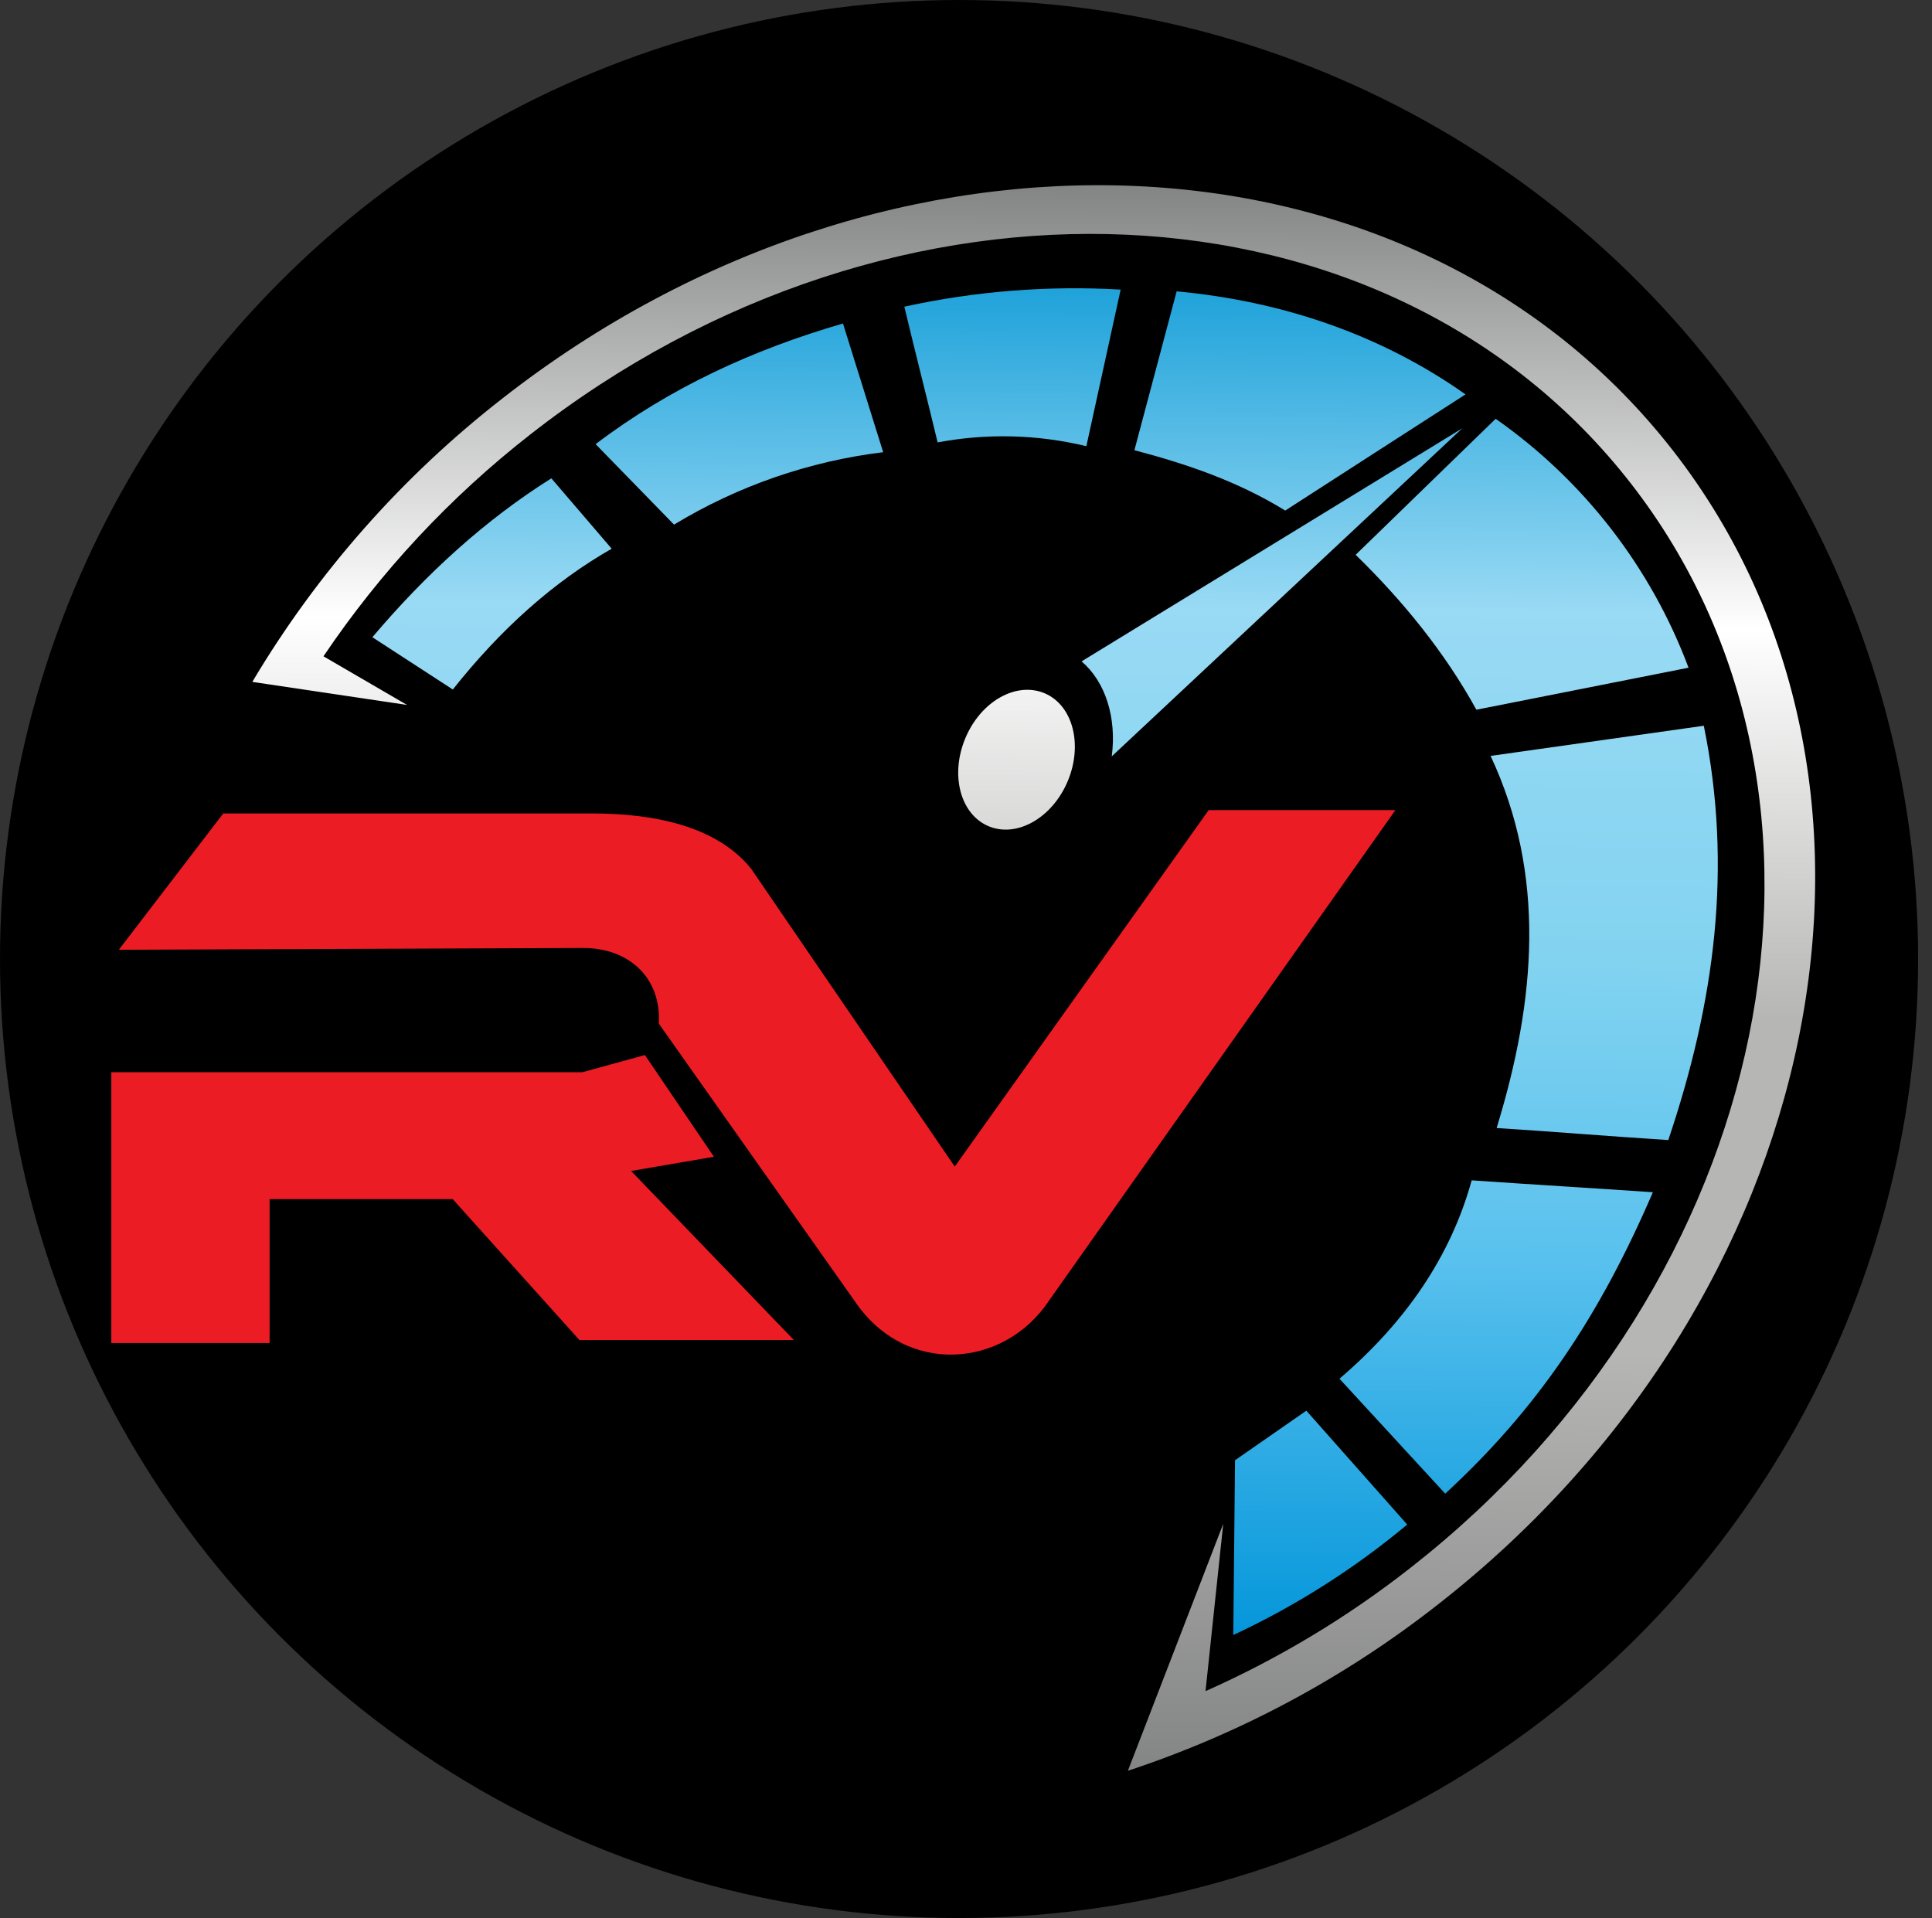 <svg xmlns="http://www.w3.org/2000/svg" xmlns:xlink="http://www.w3.org/1999/xlink" viewBox="0 0 475.98 472.56"><rect x="0" y="0" width="475.98" height="472.56" fill="#333333" stroke="none"/><defs><style>.cls-1{fill:none;clip-rule:evenodd;}.cls-2{clip-path:url(#clip-path);}.cls-3{fill:url(#Gradiente_sem_nome_2);}.cls-4{clip-path:url(#clip-path-2);}.cls-5{fill:url(#Gradiente_sem_nome_3);}.cls-6{fill:#ec1c24;fill-rule:evenodd;}</style><clipPath id="clip-path"><path class="cls-1" d="M91.74,157l19.82,12.88c12-15.14,25-26.62,39.14-34.69l-14.86-17.34C119.67,128,105.08,141.24,91.74,157Zm125.85-45.59a129.86,129.86,0,0,0-51.53,17.84l-19.32-19.82c18.31-13.92,38.87-23.33,60.94-29.73Q212.65,95.58,217.59,111.43Zm50-1.49A87.27,87.27,0,0,0,231,109c-2.81-11.72-5.4-21.71-8.2-33.44a196.09,196.09,0,0,1,53.29-4.21Q271.86,90.62,267.64,109.94Zm11.89,1c12.86,3.39,25.37,7.62,37.16,14.87,14.37-9.25,30-19.37,44.41-28.62-20.88-14.77-45.31-23-71.16-25.39Zm84.24,63.92c-7.71-14-17.89-26.59-29.73-38.15l34.49-33.51A131,131,0,0,1,416,164.51C399.19,167.81,380.61,171.55,363.77,174.85Zm5,103.07c9.69-31.53,12.24-62.37-1.49-91.67l52.53-7.43c7.13,34.88,2.72,68.05-8.75,102.07C395.48,279.9,384.25,278.91,368.72,277.92Zm-6.15,12.9c15.74,1.09,28.9,1.85,44.64,2.93C394.11,324.18,378.87,347,356.05,368L330,339.69C346.33,325.73,357.4,309.54,362.57,290.82Zm-2.3-185.29L273.9,186.35c1.24-9.49-1.52-18.35-7.44-23.4Zm-56,254.25q-.21,21.53-.43,43.06a196.31,196.31,0,0,0,42.85-27.21q-12.43-14-24.85-28.06Z"/></clipPath><linearGradient id="Gradiente_sem_nome_2" x1="257.78" y1="407.73" x2="263.29" y2="-207.33" gradientUnits="userSpaceOnUse"><stop offset="0" stop-color="#0094d9"/><stop offset="0.16" stop-color="#59c1ee"/><stop offset="0.28" stop-color="#82d3f0"/><stop offset="0.42" stop-color="#99daf4"/><stop offset="0.58" stop-color="#0094d3"/><stop offset="0.71" stop-color="#59c1ee"/><stop offset="0.83" stop-color="#82d3f0"/><stop offset="1" stop-color="#99daf4"/></linearGradient><clipPath id="clip-path-2"><path class="cls-1" d="M354.45,395.16c95.64-74.85,121.53-202,57.83-284s-192.86-87.85-288.49-13a251.32,251.32,0,0,0-61.63,69.84l38.12,5.68L79.69,161.7a238,238,0,0,1,51-54.69C220.6,36.66,342,42.13,401.89,119.24s35.54,196.65-54.35,267A239.08,239.08,0,0,1,297,416.66l4.36-41.21-23.49,60.83A251.25,251.25,0,0,0,354.45,395.16Zm-91.4-202.69c3.8-9.05,1.24-18.76-5.73-21.68s-15.69,2-19.49,11.08-1.24,18.76,5.72,21.69S259.25,201.52,263.05,192.47Z"/></clipPath><linearGradient id="Gradiente_sem_nome_3" x1="267.21" y1="442.01" x2="273.23" y2="-244.51" gradientUnits="userSpaceOnUse"><stop offset="0" stop-color="#818282"/><stop offset="0.16" stop-color="#b6b6b5"/><stop offset="0.28" stop-color="#b6b6b5"/><stop offset="0.42" stop-color="#fff"/><stop offset="0.58" stop-color="#818282"/><stop offset="0.71" stop-color="#b6b6b5"/><stop offset="0.83" stop-color="#b6b6b5"/><stop offset="1" stop-color="#fff"/></linearGradient></defs><g id="Camada_2" data-name="Camada 2"><g id="Camada_1-2" data-name="Camada 1"><circle cx="236.28" cy="236.28" r="236.28"/><g class="cls-2"><rect class="cls-3" x="91.74" y="70.21" width="335.15" height="332.63"/></g><g class="cls-4"><rect class="cls-5" x="62.16" y="23.26" width="413.81" height="413.02"/></g><path class="cls-6" d="M143.66,233.56,29.28,234Q42.12,217.2,55,200.42h90.92c14.71,0,30.56,2.9,39.17,13.67l50.13,73.33,62.56-87.83h46c-28.87,40.87-56.43,79.92-85.3,120.8-11.09,16.77-35.33,18.73-47.84.27-16.58-23.47-31.76-45-48.33-68.46.64-11.54-7.6-18.64-18.61-18.64m-.95,96.59h52.83l-40.1-41.65L175.88,285l-17-25.06-15.42,4.24H27.42v66.71h39V295.44h45.11Z"/></g></g></svg>